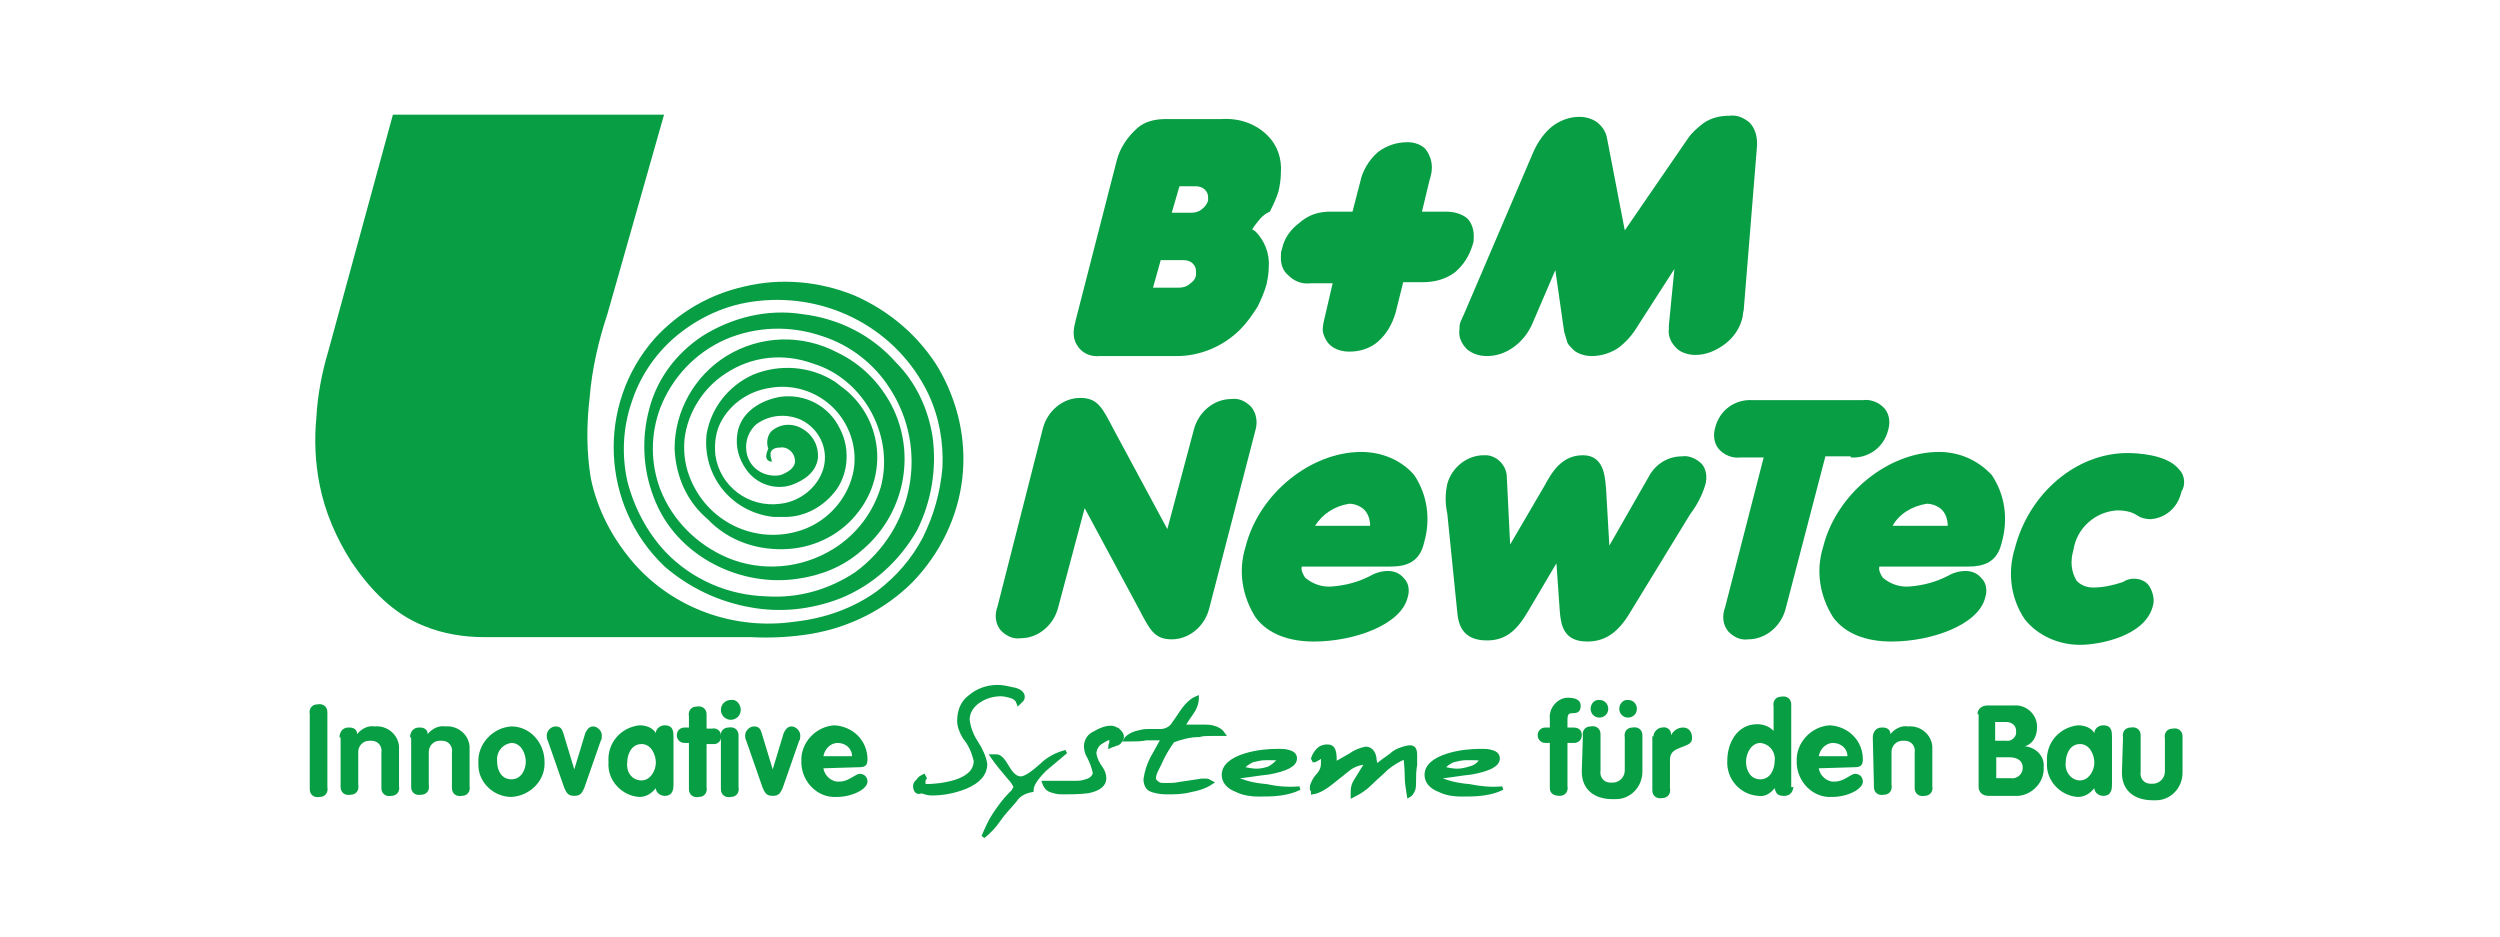 <?xml version="1.0" encoding="utf-8"?>
<!-- Generator: Adobe Illustrator 22.0.0, SVG Export Plug-In . SVG Version: 6.00 Build 0)  -->
<svg version="1.1" id="Ebene_1" xmlns="http://www.w3.org/2000/svg" xmlns:xlink="http://www.w3.org/1999/xlink" x="0px" y="0px"
	 viewBox="0 0 226.8 85" style="enable-background:new 0 0 226.8 85;" xml:space="preserve">
<style type="text/css">
	.st0{clip-path:url(#SVGID_2_);}
	.st1{fill:#079E44;}
	.st2{clip-path:url(#SVGID_4_);}
	.st3{clip-path:url(#SVGID_6_);}
	.st4{clip-path:url(#SVGID_8_);}
	.st5{clip-path:url(#SVGID_10_);}
	.st6{clip-path:url(#SVGID_12_);}
	.st7{clip-path:url(#SVGID_14_);}
	.st8{clip-path:url(#SVGID_16_);}
	.st9{clip-path:url(#SVGID_18_);}
	.st10{clip-path:url(#SVGID_20_);}
	.st11{clip-path:url(#SVGID_22_);}
	.st12{clip-path:url(#SVGID_24_);}
	.st13{clip-path:url(#SVGID_26_);}
	.st14{clip-path:url(#SVGID_28_);}
	.st15{clip-path:url(#SVGID_30_);}
	.st16{clip-path:url(#SVGID_32_);}
	.st17{clip-path:url(#SVGID_34_);}
	.st18{clip-path:url(#SVGID_36_);}
	.st19{clip-path:url(#SVGID_38_);}
	.st20{clip-path:url(#SVGID_40_);}
	.st21{clip-path:url(#SVGID_42_);}
	.st22{clip-path:url(#SVGID_44_);}
	.st23{fill:none;stroke:#079E44;stroke-width:0.33;}
	.st24{clip-path:url(#SVGID_46_);}
	.st25{clip-path:url(#SVGID_48_);}
	.st26{clip-path:url(#SVGID_50_);}
	.st27{clip-path:url(#SVGID_52_);}
	.st28{clip-path:url(#SVGID_54_);}
	.st29{clip-path:url(#SVGID_56_);}
	.st30{clip-path:url(#SVGID_58_);}
	.st31{clip-path:url(#SVGID_60_);}
	.st32{clip-path:url(#SVGID_62_);}
	.st33{clip-path:url(#SVGID_64_);}
	.st34{clip-path:url(#SVGID_66_);}
	.st35{clip-path:url(#SVGID_68_);}
	.st36{clip-path:url(#SVGID_70_);}
	.st37{clip-path:url(#SVGID_72_);}
	.st38{clip-path:url(#SVGID_74_);}
	.st39{clip-path:url(#SVGID_76_);}
	.st40{clip-path:url(#SVGID_78_);}
	.st41{clip-path:url(#SVGID_80_);}
	.st42{clip-path:url(#SVGID_82_);}
	.st43{clip-path:url(#SVGID_84_);}
	.st44{clip-path:url(#SVGID_86_);}
</style>
<g>
	<defs>
		<rect id="SVGID_1_" x="28.1" y="10.4" width="170.1" height="66.3"/>
	</defs>
	<clipPath id="SVGID_2_">
		<use xlink:href="#SVGID_1_"  style="overflow:visible;"/>
	</clipPath>
	<g class="st0">
		<path class="st1" d="M70,41.9v-0.2c-0.1-0.2-0.1-0.4-0.1-0.6c0.1-0.4,0.5-0.5,0.9-0.5c0.6-0.1,1.2,0.4,1.3,1
			c0.2,0.8-0.7,1.3-1.3,1.5c-1,0.2-2.1-0.2-2.7-1.1c-0.7-1.1-0.5-2.6,0.5-3.5c1.2-0.9,2.8-1,4.1-0.4c1.6,0.8,2.5,2.6,2,4.4
			c-0.5,1.7-2.1,3-3.9,3.2c-2.9,0.4-5.5-1.6-5.9-4.4c-0.1-0.9,0-1.8,0.3-2.6c0.8-1.9,2.6-3.2,4.6-3.5c2.1-0.4,4.3,0.3,5.8,1.8
			c1.7,1.7,2.4,4.3,1.6,6.6c-0.7,2.1-2.4,3.8-4.5,4.5c-4.2,1.4-8.7-0.8-10.2-5c-0.4-1.1-0.5-2.2-0.4-3.3c0.3-2.4,1.7-4.6,3.7-5.9
			c2.4-1.6,5.3-1.9,8-0.9c2.3,0.7,4.2,2.4,5.3,4.5c1.1,2.1,1.4,4.5,0.8,6.7c-0.7,2.3-2.2,4.3-4.3,5.6c-2.9,1.8-6.5,2.1-9.6,0.8
			c-2.8-1.2-5-3.4-6.1-6.2c-0.9-2.4-0.9-5,0-7.4c1.1-2.8,3.2-5,5.9-6.2c2.8-1.2,5.9-1.3,8.8-0.3c2.5,0.8,4.7,2.5,6.1,4.7
			c3.6,5.5,2.2,12.8-3.1,16.7c-2.4,1.6-5.2,2.4-8.1,2.2c-3.4-0.1-6.7-1.5-9.1-4c-1.7-1.8-2.9-4.1-3.5-6.5c-0.5-2.3-0.4-4.8,0.4-7.1
			c0.7-2.2,2-4.2,3.8-5.8c2.2-1.9,4.8-3.1,7.7-3.4c6.4-0.7,12.6,2.6,15.4,8.4c1,2.1,1.4,4.4,1.3,6.7c-0.2,2.3-0.8,4.4-1.8,6.4
			c-1,1.9-2.4,3.5-4.1,4.8c-2.2,1.6-4.8,2.5-7.5,2.8c-5.5,0.8-11-1.2-14.6-5.3c-1.9-2.2-3.3-4.8-3.9-7.7c-0.4-2.4-0.4-4.9-0.1-7.4
			c0.2-2.5,0.8-5.1,1.6-7.5l5.2-18.3H35.7l-5.9,21.6c-0.6,2-1,4.1-1.1,6.1c-0.2,2-0.1,4.1,0.3,6.1c0.5,2.5,1.5,4.8,2.9,7
			c1.7,2.5,3.8,4.7,6.6,5.8c1.7,0.7,3.6,1,5.4,1h24.2c1.8,0.1,3.7,0,5.5-0.3c3.5-0.6,6.7-2.2,9.2-4.7c2.5-2.6,4.1-5.9,4.5-9.4
			c0.4-3.5-0.4-6.9-2.1-9.9c-1.8-3-4.5-5.3-7.7-6.7c-3.2-1.3-6.7-1.6-10-0.8c-3.1,0.7-5.9,2.3-8.1,4.7c-5.3,6-4.9,15.2,0.9,20.7
			c2.2,1.9,4.9,3.2,7.8,3.7c2.7,0.5,5.5,0.2,8.1-0.8c3-1.2,5.4-3.4,7-6.2c1.3-2.6,1.8-5.6,1.4-8.5c-0.4-2.5-1.5-4.9-3.3-6.7
			c-2.2-2.5-5.2-4-8.5-4.4c-3.2-0.5-6.4,0.3-9.1,2c-2.4,1.6-4.1,3.9-4.8,6.6c-0.7,2.6-0.6,5.4,0.4,8c1,2.7,3,4.8,5.5,6.1
			c2.3,1.2,5,1.7,7.6,1.3c2.1-0.3,4.1-1.1,5.7-2.5c3.9-3.2,5.1-8.7,2.8-13.2c-1.1-2.1-2.8-3.8-4.9-4.8c-3.2-1.7-7-1.6-10.1,0.3
			c-2.9,1.8-4.7,5-4.7,8.4c0.1,2.5,1.1,4.8,3,6.4c1.9,2,4.6,2.9,7.4,2.7c2.5-0.2,4.8-1.4,6.3-3.4c2.7-3.5,2.1-8.5-1.4-11.2
			c-0.3-0.2-0.5-0.4-0.8-0.6c-2.2-1.4-5-1.6-7.4-0.6c-2.2,1-3.8,3-4.2,5.4c-0.4,3.8,2.3,7.1,6.1,7.5c0.3,0,0.7,0,1,0
			c1.9,0,3.6-1,4.7-2.5c1.1-1.6,1.2-3.8,0.3-5.5c-1-2.1-3.2-3.2-5.4-2.9c-1.8,0.3-3.6,1.4-3.9,3.3c-0.2,1.2,0.1,2.3,0.8,3.3
			c0.9,1.3,2.6,1.9,4.1,1.4c1.1-0.4,2.2-1.1,2.4-2.4c0.1-1.3-0.6-2.4-1.8-2.9c-0.8-0.3-1.7-0.2-2.4,0.4c-0.4,0.4-0.5,1.1-0.3,1.6
			C69.3,41.6,69.6,41.8,70,41.9"/>
	</g>
</g>
<g>
	<defs>
		<rect id="SVGID_3_" x="28.1" y="10.4" width="170.1" height="66.3"/>
	</defs>
	<clipPath id="SVGID_4_">
		<use xlink:href="#SVGID_3_"  style="overflow:visible;"/>
	</clipPath>
	<g class="st2">
		<path class="st1" d="M113.8,20.5l-0.2,0.3l0.3,0.2c0.8,0.8,1.3,2,1.2,3.2c0,0.6-0.1,1.1-0.2,1.6c-0.2,0.7-0.5,1.4-0.8,2
			c-0.5,0.8-1,1.5-1.6,2.1c-1.5,1.5-3.6,2.4-5.7,2.4h-7c-0.9,0.1-1.7-0.3-2.1-1c-0.2-0.3-0.3-0.7-0.3-1.1c0-0.4,0.1-0.8,0.2-1.2
			l3.7-14.4c0.3-1.2,1-2.2,1.9-3c0.7-0.6,1.6-0.8,2.6-0.8h5c1.6-0.1,3.1,0.4,4.2,1.5c0.9,0.9,1.3,2.1,1.2,3.4c0,0.6-0.1,1.1-0.2,1.6
			c-0.2,0.7-0.5,1.3-0.8,1.9C114.5,19.5,114.2,20,113.8,20.5 M106.3,19.3h1.8c0.3,0,0.7-0.1,0.9-0.3c0.3-0.2,0.5-0.5,0.6-0.8v-0.3
			c0-0.3-0.1-0.5-0.3-0.7c-0.2-0.2-0.5-0.3-0.8-0.3H107L106.3,19.3z M104.6,26.1h2.3c0.4,0,0.8-0.1,1.1-0.4c0.3-0.2,0.5-0.5,0.5-0.8
			v-0.3c0-0.3-0.1-0.5-0.3-0.7c-0.2-0.2-0.5-0.3-0.8-0.3h-2.1L104.6,26.1z"/>
	</g>
</g>
<g>
	<defs>
		<rect id="SVGID_5_" x="28.1" y="10.4" width="170.1" height="66.3"/>
	</defs>
	<clipPath id="SVGID_6_">
		<use xlink:href="#SVGID_5_"  style="overflow:visible;"/>
	</clipPath>
	<g class="st3">
		<path class="st1" d="M120.9,25.7h-2c-0.8,0.1-1.5-0.2-2-0.7c-0.5-0.4-0.7-1-0.7-1.6c0-0.3,0-0.6,0.1-0.8c0.2-1,0.8-1.8,1.6-2.4
			c0.8-0.7,1.7-1,2.8-1h2l0.7-2.7c0.2-1,0.8-2,1.6-2.7c0.8-0.6,1.7-0.9,2.7-0.9c0.6,0,1.2,0.2,1.6,0.6c0.4,0.5,0.6,1.1,0.6,1.7
			c0,0.4-0.1,0.8-0.2,1.1l-0.7,2.9h2.2c0.7,0,1.4,0.2,1.9,0.6c0.4,0.4,0.6,1,0.6,1.6c0,0.3,0,0.6-0.1,0.8c-0.3,1-0.8,1.8-1.6,2.5
			c-0.8,0.6-1.8,0.9-2.9,0.9h-1.8l-0.7,2.8c-0.3,1-0.8,1.9-1.6,2.6c-0.7,0.6-1.6,0.9-2.6,0.9c-0.8,0-1.6-0.3-2-0.9
			c-0.2-0.3-0.4-0.7-0.4-1.1c0-0.4,0.1-0.8,0.2-1.2L120.9,25.7z"/>
	</g>
</g>
<g>
	<defs>
		<rect id="SVGID_7_" x="28.1" y="10.4" width="170.1" height="66.3"/>
	</defs>
	<clipPath id="SVGID_8_">
		<use xlink:href="#SVGID_7_"  style="overflow:visible;"/>
	</clipPath>
	<g class="st4">
		<path class="st1" d="M141.1,24.5l-2.1,4.9c-0.4,0.9-1,1.6-1.7,2.1c-0.7,0.5-1.5,0.8-2.4,0.8c-0.7,0-1.3-0.2-1.8-0.6l0,0
			c-0.5-0.5-0.8-1.1-0.7-1.8c0-0.2,0-0.5,0.1-0.7c0.1-0.2,0.2-0.5,0.4-0.9l6.2-14.5c0.4-0.9,1-1.8,1.8-2.4c0.7-0.5,1.5-0.8,2.4-0.8
			c0.6,0,1.2,0.2,1.6,0.5c0.5,0.4,0.8,0.9,0.9,1.5l1.6,8.3l5.7-8.3c0.4-0.6,0.9-1,1.4-1.4c0.7-0.5,1.5-0.7,2.4-0.7
			c0.7-0.1,1.3,0.2,1.8,0.6c0.5,0.5,0.7,1.2,0.7,1.9v0.2l-1.2,14.8c0,0.2-0.1,0.4-0.1,0.7c-0.2,1-0.8,1.9-1.6,2.5
			c-0.8,0.6-1.7,1-2.7,1c-0.6,0-1.3-0.2-1.7-0.6c-0.5-0.5-0.8-1.1-0.7-1.8v-0.3l0.5-5.1l-3.6,5.6c-0.4,0.6-0.9,1.1-1.4,1.5
			c-0.7,0.5-1.6,0.8-2.5,0.8c-0.6,0-1.3-0.2-1.7-0.6c-0.2-0.2-0.4-0.4-0.5-0.6c-0.1-0.3-0.2-0.7-0.3-1L141.1,24.5z"/>
	</g>
</g>
<g>
	<defs>
		<rect id="SVGID_9_" x="28.1" y="10.4" width="170.1" height="66.3"/>
	</defs>
	<clipPath id="SVGID_10_">
		<use xlink:href="#SVGID_9_"  style="overflow:visible;"/>
	</clipPath>
	<g class="st5">
		<path class="st1" d="M113.5,36.9c-0.5-0.5-1.1-0.8-1.8-0.7c-1.6,0-3,1.2-3.4,2.8l-2.4,9l-4.9-9.1c-1-1.9-1.4-2.8-3-2.8
			c-1.6,0-3,1.2-3.4,2.8L90.5,55c-0.3,0.8-0.2,1.6,0.3,2.2c0.5,0.5,1.1,0.8,1.8,0.7c1.6,0,3-1.2,3.4-2.8l2.4-9l4.9,9.1
			c1,1.9,1.4,2.8,3,2.8c1.6,0,3-1.2,3.4-2.8l4.2-16.2C114.1,38.3,114,37.5,113.5,36.9"/>
	</g>
</g>
<g>
	<defs>
		<rect id="SVGID_11_" x="28.1" y="10.4" width="170.1" height="66.3"/>
	</defs>
	<clipPath id="SVGID_12_">
		<use xlink:href="#SVGID_11_"  style="overflow:visible;"/>
	</clipPath>
	<g class="st6">
		<path class="st1" d="M123.5,41c-4.6,0-9.3,3.8-10.5,8.6c-0.7,2.2-0.3,4.5,0.9,6.4c1.1,1.5,3,2.2,5.3,2.2c3.6,0,7.9-1.5,8.5-4
			c0.2-0.6,0.1-1.3-0.3-1.7c-0.4-0.5-0.9-0.7-1.5-0.7c-0.6,0-1.2,0.2-1.7,0.5c-1,0.5-2.1,0.8-3.3,0.9c-0.9,0.1-1.8-0.2-2.5-0.8
			c-0.2-0.3-0.4-0.7-0.3-1h8c1.5,0,2.7-0.4,3.1-2.2c0.6-2.1,0.3-4.3-0.9-6.1C127.1,41.7,125.3,41,123.5,41 M122.4,45.7
			c0.6,0,1.2,0.3,1.5,0.7c0.3,0.4,0.4,0.9,0.4,1.3h-5C120,46.6,121.1,45.9,122.4,45.7"/>
	</g>
</g>
<g>
	<defs>
		<rect id="SVGID_13_" x="28.1" y="10.4" width="170.1" height="66.3"/>
	</defs>
	<clipPath id="SVGID_14_">
		<use xlink:href="#SVGID_13_"  style="overflow:visible;"/>
	</clipPath>
	<g class="st7">
		<path class="st1" d="M152.6,41.4c-1.3,0-2.4,0.7-3,1.8l-3.6,6.3l-0.3-5.2c-0.1-1.1-0.2-3-2.1-3c-1.9,0-2.8,1.5-3.5,2.8l-3.1,5.3
			l-0.3-6.1c0-1-0.8-1.9-1.8-2c-0.1,0-0.2,0-0.3,0c-1.5,0-2.9,1.1-3.3,2.6c-0.2,0.9-0.2,1.8,0,2.7l0,0l0.9,8.9
			c0.1,1.2,0.5,2.6,2.7,2.6c1.7,0,2.7-0.9,3.7-2.6l2.6-4.4l0.3,4.3c0.1,1.4,0.4,2.8,2.5,2.8c1.5,0,2.7-0.7,3.8-2.5l5.5-9
			c0.6-0.8,1.1-1.7,1.4-2.7c0.2-0.7,0.1-1.4-0.3-1.9C153.9,41.6,153.2,41.3,152.6,41.4"/>
	</g>
</g>
<g>
	<defs>
		<rect id="SVGID_15_" x="28.1" y="10.4" width="170.1" height="66.3"/>
	</defs>
	<clipPath id="SVGID_16_">
		<use xlink:href="#SVGID_15_"  style="overflow:visible;"/>
	</clipPath>
	<g class="st8">
		<path class="st1" d="M167.9,41.5c1.6,0.1,3-0.9,3.4-2.5c0.2-0.7,0.1-1.4-0.3-1.9c-0.5-0.6-1.3-0.9-2-0.8h-10
			c-1.6-0.1-3,0.9-3.4,2.5c-0.2,0.7-0.1,1.4,0.3,1.9c0.5,0.6,1.3,0.9,2,0.8h2.1l-3.5,13.6c-0.3,0.8-0.2,1.6,0.3,2.2
			c0.5,0.5,1.1,0.8,1.8,0.7c1.6,0,3-1.2,3.4-2.8l3.6-13.8H167.9z"/>
	</g>
</g>
<g>
	<defs>
		<rect id="SVGID_17_" x="28.1" y="10.4" width="170.1" height="66.3"/>
	</defs>
	<clipPath id="SVGID_18_">
		<use xlink:href="#SVGID_17_"  style="overflow:visible;"/>
	</clipPath>
	<g class="st9">
		<path class="st1" d="M175.9,41c-4.6,0-9.3,3.8-10.5,8.6c-0.7,2.2-0.3,4.5,0.9,6.4c1.1,1.5,3,2.2,5.3,2.2c3.6,0,7.9-1.5,8.5-4
			c0.2-0.6,0.1-1.3-0.3-1.7c-0.4-0.5-0.9-0.7-1.5-0.7c-0.6,0-1.2,0.2-1.7,0.5c-1,0.5-2.1,0.8-3.3,0.9c-0.9,0.1-1.8-0.2-2.5-0.8
			c-0.2-0.3-0.4-0.7-0.3-1h8c1.5,0,2.7-0.4,3.1-2.2c0.6-2.1,0.3-4.3-0.9-6.1C179.4,41.7,177.7,41,175.9,41 M174.8,45.7
			c0.6,0,1.2,0.3,1.5,0.7c0.3,0.4,0.4,0.9,0.4,1.3h-5C172.3,46.6,173.5,45.9,174.8,45.7"/>
	</g>
</g>
<g>
	<defs>
		<rect id="SVGID_19_" x="28.1" y="10.4" width="170.1" height="66.3"/>
	</defs>
	<clipPath id="SVGID_20_">
		<use xlink:href="#SVGID_19_"  style="overflow:visible;"/>
	</clipPath>
	<g class="st10">
		<path class="st1" d="M197.7,42.6c-1.1-1.4-3.9-1.5-4.7-1.5c-4.6,0-8.9,3.6-10.2,8.6c-0.7,2.2-0.4,4.6,0.9,6.5
			c1.2,1.5,3.1,2.3,5,2.3c1.8,0,5.9-0.8,6.6-3.5c0.2-0.6,0-1.3-0.3-1.8c-0.3-0.5-0.9-0.7-1.4-0.7c-0.4,0-0.7,0.1-1,0.3
			c-0.9,0.3-1.8,0.5-2.7,0.5c-0.6,0-1.1-0.2-1.5-0.6c-0.5-0.8-0.6-1.8-0.3-2.8c0.3-2,2-3.5,4-3.6c0.6,0,1.2,0.1,1.7,0.4
			c0.4,0.3,0.9,0.4,1.3,0.4c1.4-0.1,2.5-1.1,2.8-2.5C198.3,44,198.2,43.1,197.7,42.6"/>
	</g>
</g>
<g>
	<defs>
		<rect id="SVGID_21_" x="28.1" y="10.4" width="170.1" height="66.3"/>
	</defs>
	<clipPath id="SVGID_22_">
		<use xlink:href="#SVGID_21_"  style="overflow:visible;"/>
	</clipPath>
	<g class="st11">
		<path class="st1" d="M28.1,64.8c-0.1-0.5,0.2-0.9,0.7-0.9c0.5-0.1,0.9,0.2,0.9,0.7c0,0.1,0,0.2,0,0.3v6.5c0.1,0.5-0.2,0.9-0.7,0.9
			c-0.5,0.1-0.9-0.2-0.9-0.7c0-0.1,0-0.2,0-0.3V64.8z"/>
	</g>
</g>
<g>
	<defs>
		<rect id="SVGID_23_" x="28.1" y="10.4" width="170.1" height="66.3"/>
	</defs>
	<clipPath id="SVGID_24_">
		<use xlink:href="#SVGID_23_"  style="overflow:visible;"/>
	</clipPath>
	<g class="st12">
		<path class="st1" d="M30.8,66.9c0-0.5,0.3-0.9,0.8-0.9c0,0,0,0,0.1,0c0.4,0,0.7,0.2,0.7,0.6c0.4-0.5,1-0.8,1.6-0.7
			c1.1-0.1,2.1,0.7,2.2,1.8c0,0.1,0,0.3,0,0.4v3.2c0.1,0.5-0.2,0.9-0.7,0.9c-0.5,0.1-0.9-0.2-0.9-0.7c0-0.1,0-0.2,0-0.3v-2.9
			c0.1-0.6-0.3-1.1-0.9-1.1c-0.1,0-0.1,0-0.2,0c-0.6,0-1,0.5-1,1c0,0,0,0.1,0,0.1v2.9c0.1,0.5-0.2,0.9-0.7,0.9
			c-0.5,0.1-0.9-0.2-0.9-0.7c0-0.1,0-0.2,0-0.3V66.9z"/>
	</g>
</g>
<g>
	<defs>
		<rect id="SVGID_25_" x="28.1" y="10.4" width="170.1" height="66.3"/>
	</defs>
	<clipPath id="SVGID_26_">
		<use xlink:href="#SVGID_25_"  style="overflow:visible;"/>
	</clipPath>
	<g class="st13">
		<path class="st1" d="M37.2,66.9c0-0.5,0.3-0.9,0.8-0.9c0,0,0,0,0.1,0c0.4,0,0.7,0.2,0.7,0.6c0.4-0.5,1-0.8,1.6-0.7
			c1.1-0.1,2.1,0.7,2.2,1.8c0,0.1,0,0.3,0,0.4v3.2c0.1,0.5-0.2,0.9-0.7,0.9c-0.5,0.1-0.9-0.2-0.9-0.7c0-0.1,0-0.2,0-0.3v-2.9
			c0.1-0.6-0.3-1.1-0.9-1.1c-0.1,0-0.1,0-0.2,0c-0.6,0-1,0.5-1,1c0,0,0,0.1,0,0.1v2.9c0.1,0.5-0.2,0.9-0.7,0.9
			c-0.5,0.1-0.9-0.2-0.9-0.7c0-0.1,0-0.2,0-0.3V66.9L37.2,66.9z"/>
	</g>
</g>
<g>
	<defs>
		<rect id="SVGID_27_" x="28.1" y="10.4" width="170.1" height="66.3"/>
	</defs>
	<clipPath id="SVGID_28_">
		<use xlink:href="#SVGID_27_"  style="overflow:visible;"/>
	</clipPath>
	<g class="st14">
		<path class="st1" d="M49.4,69.1c0.1,1.7-1.3,3.1-3,3.2c0,0,0,0,0,0c-1.6,0-3-1.3-3-2.9c0-0.1,0-0.2,0-0.2c-0.1-1.7,1.3-3.2,3-3.3
			C48.1,65.9,49.4,67.4,49.4,69.1 M45.1,69.1c0,0.8,0.4,1.6,1.3,1.6c0.9,0,1.3-0.9,1.3-1.6c0-0.7-0.4-1.7-1.3-1.7
			C45.6,67.5,45,68.2,45.1,69.1"/>
	</g>
</g>
<g>
	<defs>
		<rect id="SVGID_29_" x="28.1" y="10.4" width="170.1" height="66.3"/>
	</defs>
	<clipPath id="SVGID_30_">
		<use xlink:href="#SVGID_29_"  style="overflow:visible;"/>
	</clipPath>
	<g class="st15">
		<path class="st1" d="M49.7,67.2c-0.1-0.2-0.1-0.3-0.1-0.5c0-0.4,0.4-0.8,0.8-0.8c0,0,0,0,0,0c0.5,0,0.6,0.3,0.7,0.6l1,3.3l0,0
			l1-3.3c0.1-0.2,0.3-0.6,0.7-0.6c0.4,0,0.8,0.4,0.8,0.8c0,0,0,0,0,0c0,0.2,0,0.4-0.1,0.5L53,71.5c-0.2,0.4-0.3,0.7-0.9,0.7
			c-0.6,0-0.7-0.3-0.9-0.7L49.7,67.2z"/>
	</g>
</g>
<g>
	<defs>
		<rect id="SVGID_31_" x="28.1" y="10.4" width="170.1" height="66.3"/>
	</defs>
	<clipPath id="SVGID_32_">
		<use xlink:href="#SVGID_31_"  style="overflow:visible;"/>
	</clipPath>
	<g class="st16">
		<path class="st1" d="M61.1,71.1c0,0.4,0,1.1-0.8,1.1c-0.4,0-0.8-0.3-0.8-0.7c-0.4,0.5-0.9,0.8-1.5,0.8c-1.6-0.1-2.9-1.5-2.8-3.1
			c0,0,0-0.1,0-0.1c-0.1-1.7,1.1-3.1,2.8-3.3c0.6,0,1.2,0.2,1.5,0.7c0-0.4,0.4-0.7,0.8-0.7c0.8,0,0.8,0.6,0.8,1.1V71.1z M58.2,70.8
			c0.8,0,1.3-0.9,1.3-1.6s-0.4-1.7-1.3-1.7s-1.3,0.9-1.3,1.7C56.8,70,57.3,70.8,58.2,70.8"/>
	</g>
</g>
<g>
	<defs>
		<rect id="SVGID_33_" x="28.1" y="10.4" width="170.1" height="66.3"/>
	</defs>
	<clipPath id="SVGID_34_">
		<use xlink:href="#SVGID_33_"  style="overflow:visible;"/>
	</clipPath>
	<g class="st17">
		<path class="st1" d="M62.5,67.4h-0.4c-0.4,0-0.7-0.3-0.7-0.7c0-0.4,0.3-0.7,0.7-0.7c0,0,0,0,0,0h0.4v-1c-0.1-0.5,0.2-0.9,0.7-0.9
			c0.5-0.1,0.9,0.2,0.9,0.7c0,0.1,0,0.2,0,0.3v1h0.5c0.4-0.1,0.8,0.2,0.8,0.6c0.1,0.4-0.2,0.8-0.6,0.8c-0.1,0-0.2,0-0.2,0h-0.5v3.9
			c0.1,0.5-0.2,0.9-0.7,0.9c-0.5,0.1-0.9-0.2-0.9-0.7c0-0.1,0-0.2,0-0.3V67.4z"/>
	</g>
</g>
<g>
	<defs>
		<rect id="SVGID_35_" x="28.1" y="10.4" width="170.1" height="66.3"/>
	</defs>
	<clipPath id="SVGID_36_">
		<use xlink:href="#SVGID_35_"  style="overflow:visible;"/>
	</clipPath>
	<g class="st18">
		<path class="st1" d="M67.2,64.4c0,0.5-0.4,0.9-0.9,0.9c-0.5,0-0.9-0.4-0.9-0.9c0-0.5,0.4-0.9,0.9-0.9c0,0,0,0,0,0
			C66.8,63.4,67.2,63.9,67.2,64.4 M65.4,66.9c-0.1-0.5,0.2-0.9,0.7-0.9c0.5-0.1,0.9,0.2,0.9,0.7c0,0.1,0,0.2,0,0.3v4.4
			c0.1,0.5-0.2,0.9-0.7,0.9c-0.5,0.1-0.9-0.2-0.9-0.7c0-0.1,0-0.2,0-0.3V66.9z"/>
	</g>
</g>
<g>
	<defs>
		<rect id="SVGID_37_" x="28.1" y="10.4" width="170.1" height="66.3"/>
	</defs>
	<clipPath id="SVGID_38_">
		<use xlink:href="#SVGID_37_"  style="overflow:visible;"/>
	</clipPath>
	<g class="st19">
		<path class="st1" d="M67.7,67.2c-0.1-0.2-0.1-0.3-0.1-0.5c0-0.4,0.4-0.8,0.8-0.8c0,0,0,0,0,0c0.5,0,0.6,0.3,0.7,0.6l1,3.3l0,0
			l1-3.3c0.1-0.2,0.3-0.6,0.7-0.6c0.4,0,0.8,0.4,0.8,0.8c0,0,0,0,0,0c0,0.2,0,0.4-0.1,0.5L71,71.5c-0.2,0.4-0.3,0.7-0.9,0.7
			s-0.7-0.3-0.9-0.7L67.7,67.2z"/>
	</g>
</g>
<g>
	<defs>
		<rect id="SVGID_39_" x="28.1" y="10.4" width="170.1" height="66.3"/>
	</defs>
	<clipPath id="SVGID_40_">
		<use xlink:href="#SVGID_39_"  style="overflow:visible;"/>
	</clipPath>
	<g class="st20">
		<path class="st1" d="M74.7,69.7c0.1,0.7,0.8,1.3,1.5,1.2c0.8,0,1.4-0.7,1.8-0.7c0.4,0,0.7,0.3,0.7,0.7c0,0.7-1.4,1.4-2.8,1.4
			c-1.7,0.1-3.1-1.3-3.2-3c0-0.1,0-0.1,0-0.2c-0.1-1.7,1.3-3.2,3-3.3c1.7,0.1,3,1.4,3,3.1c0,0.5-0.2,0.7-0.7,0.7L74.7,69.7z
			 M77.3,68.6c0-0.7-0.6-1.2-1.3-1.2c0,0,0,0,0,0c-0.7,0-1.2,0.6-1.3,1.2H77.3z"/>
	</g>
</g>
<g>
	<defs>
		<rect id="SVGID_41_" x="28.1" y="10.4" width="170.1" height="66.3"/>
	</defs>
	<clipPath id="SVGID_42_">
		<use xlink:href="#SVGID_41_"  style="overflow:visible;"/>
	</clipPath>
	<g class="st21">
		<path class="st1" d="M92.8,63.2c0,0.1,0,0.2-0.1,0.3l-0.3,0.3c-0.1-0.3-0.3-0.5-0.6-0.6c-0.3-0.1-0.7-0.2-1-0.2
			c-0.7,0-1.4,0.2-2,0.6c-0.6,0.4-1,1-1,1.7c0.1,0.8,0.4,1.5,0.8,2.1c0.4,0.6,0.7,1.3,0.8,1.9c0,0.9-0.6,1.6-1.8,2.1
			c-1,0.4-2,0.6-3.1,0.6c-0.3,0-0.6-0.1-0.9-0.2C83.2,72,83,71.7,83,71.3c0-0.2,0.1-0.3,0.3-0.5c0.1-0.2,0.3-0.3,0.5-0.4l0.1,0.2
			l-0.1,0.1v0.6c1,0,1.9-0.1,2.9-0.4c1.2-0.4,1.8-1,1.8-1.9c-0.2-0.8-0.5-1.5-1-2.1c-0.3-0.5-0.5-1-0.5-1.5c0-0.9,0.3-1.7,1-2.2
			c0.7-0.6,1.6-0.9,2.5-0.9c0.4,0,0.9,0.1,1.3,0.2C92.5,62.6,92.8,62.9,92.8,63.2"/>
	</g>
</g>
<g>
	<defs>
		<rect id="SVGID_43_" x="28.1" y="10.4" width="170.1" height="66.3"/>
	</defs>
	<clipPath id="SVGID_44_">
		<use xlink:href="#SVGID_43_"  style="overflow:visible;"/>
	</clipPath>
	<g class="st22">
		<path class="st23" d="M92.8,63.2c0,0.1,0,0.2-0.1,0.3l-0.3,0.3c-0.1-0.3-0.3-0.5-0.6-0.6c-0.3-0.1-0.7-0.2-1-0.2
			c-0.7,0-1.4,0.2-2,0.6c-0.6,0.4-1,1-1,1.7c0.1,0.8,0.4,1.5,0.8,2.1c0.4,0.6,0.7,1.3,0.8,1.9c0,0.9-0.6,1.6-1.8,2.1
			c-1,0.4-2,0.6-3.1,0.6c-0.3,0-0.6-0.1-0.9-0.2C83.2,72,83,71.7,83,71.3c0-0.2,0.1-0.3,0.3-0.5c0.1-0.2,0.3-0.3,0.5-0.4l0.1,0.2
			l-0.1,0.1v0.6c1,0,1.9-0.1,2.9-0.4c1.2-0.4,1.8-1,1.8-1.9c-0.2-0.8-0.5-1.5-1-2.1c-0.3-0.5-0.5-1-0.5-1.5c0-0.9,0.3-1.7,1-2.2
			c0.7-0.6,1.6-0.9,2.5-0.9c0.4,0,0.9,0.1,1.3,0.2C92.5,62.6,92.8,62.9,92.8,63.2z"/>
	</g>
</g>
<g>
	<defs>
		<rect id="SVGID_45_" x="28.1" y="10.4" width="170.1" height="66.3"/>
	</defs>
	<clipPath id="SVGID_46_">
		<use xlink:href="#SVGID_45_"  style="overflow:visible;"/>
	</clipPath>
	<g class="st24">
		<path class="st1" d="M96.7,68.2l-1.9,1.6c-0.8,0.8-1.2,1.4-1.2,1.9c-0.6,0.1-1.2,0.4-1.5,0.9c-0.5,0.6-1.1,1.2-1.5,1.8
			c-0.4,0.6-0.9,1.1-1.4,1.5c0.3-0.7,0.6-1.4,1-2c0.4-0.6,0.9-1.3,1.4-1.8l0.3-0.3c0.1-0.2,0.2-0.3,0.2-0.4c0-0.1-0.2-0.5-0.6-0.9
			c-0.5-0.6-1.1-1.3-1.5-1.9h0.4c0.3,0,0.6,0.3,1,1c0.4,0.7,0.8,1,1.2,1s1-0.4,1.9-1.2C95.1,68.8,95.9,68.4,96.7,68.2"/>
	</g>
</g>
<g>
	<defs>
		<rect id="SVGID_47_" x="28.1" y="10.4" width="170.1" height="66.3"/>
	</defs>
	<clipPath id="SVGID_48_">
		<use xlink:href="#SVGID_47_"  style="overflow:visible;"/>
	</clipPath>
	<g class="st25">
		<path class="st23" d="M96.7,68.2l-1.9,1.6c-0.8,0.8-1.2,1.4-1.2,1.9c-0.6,0.1-1.2,0.4-1.5,0.9c-0.5,0.6-1.1,1.2-1.5,1.8
			c-0.4,0.6-0.9,1.1-1.4,1.5c0.3-0.7,0.6-1.4,1-2c0.4-0.6,0.9-1.3,1.4-1.8l0.3-0.3c0.1-0.2,0.2-0.3,0.2-0.4c0-0.1-0.2-0.5-0.6-0.9
			c-0.5-0.6-1.1-1.3-1.5-1.9h0.4c0.3,0,0.6,0.3,1,1c0.4,0.7,0.8,1,1.2,1s1-0.4,1.9-1.2C95.1,68.8,95.9,68.4,96.7,68.2z"/>
	</g>
</g>
<g>
	<defs>
		<rect id="SVGID_49_" x="28.1" y="10.4" width="170.1" height="66.3"/>
	</defs>
	<clipPath id="SVGID_50_">
		<use xlink:href="#SVGID_49_"  style="overflow:visible;"/>
	</clipPath>
	<g class="st26">
		<path class="st1" d="M101.8,66.9c-0.1,0.3-0.3,0.6-0.6,0.6c-0.1,0.1-0.3,0.1-0.5,0.2c0-0.1,0.1-0.2,0.1-0.4v-0.4
			c-0.4,0.1-0.7,0.3-1,0.5c-0.3,0.2-0.5,0.6-0.5,1c0.1,0.5,0.3,0.9,0.6,1.3c0.2,0.3,0.3,0.6,0.3,0.9c0,0.6-0.5,1-1.5,1.2
			c-0.8,0.1-1.6,0.1-2.4,0.1c-0.4,0-0.7-0.1-1-0.2c-0.3-0.1-0.5-0.4-0.6-0.7h3c0.4,0,0.7-0.1,1-0.2c0.3-0.1,0.6-0.4,0.6-0.7
			c-0.1-0.5-0.3-1-0.5-1.4c-0.2-0.3-0.3-0.7-0.3-1c0-0.5,0.3-1,0.8-1.2c0.5-0.3,1-0.5,1.5-0.5c0.2,0,0.4,0.1,0.6,0.2
			C101.7,66.5,101.8,66.6,101.8,66.9"/>
	</g>
</g>
<g>
	<defs>
		<rect id="SVGID_51_" x="28.1" y="10.4" width="170.1" height="66.3"/>
	</defs>
	<clipPath id="SVGID_52_">
		<use xlink:href="#SVGID_51_"  style="overflow:visible;"/>
	</clipPath>
	<g class="st27">
		<path class="st23" d="M101.8,66.9c-0.1,0.3-0.3,0.6-0.6,0.6c-0.1,0.1-0.3,0.1-0.5,0.2c0-0.1,0.1-0.2,0.1-0.4v-0.4
			c-0.4,0.1-0.7,0.3-1,0.5c-0.3,0.2-0.5,0.6-0.5,1c0.1,0.5,0.3,0.9,0.6,1.3c0.2,0.3,0.3,0.6,0.3,0.9c0,0.6-0.5,1-1.5,1.2
			c-0.8,0.1-1.6,0.1-2.4,0.1c-0.4,0-0.7-0.1-1-0.2c-0.3-0.1-0.5-0.4-0.6-0.7h3c0.4,0,0.7-0.1,1-0.2c0.3-0.1,0.6-0.4,0.6-0.7
			c-0.1-0.5-0.3-1-0.5-1.4c-0.2-0.3-0.3-0.7-0.3-1c0-0.5,0.3-1,0.8-1.2c0.5-0.3,1-0.5,1.5-0.5c0.2,0,0.4,0.1,0.6,0.2
			C101.7,66.5,101.8,66.6,101.8,66.9z"/>
	</g>
</g>
<g>
	<defs>
		<rect id="SVGID_53_" x="28.1" y="10.4" width="170.1" height="66.3"/>
	</defs>
	<clipPath id="SVGID_54_">
		<use xlink:href="#SVGID_53_"  style="overflow:visible;"/>
	</clipPath>
	<g class="st28">
		<path class="st1" d="M111,66.6h-1.1c-0.4,0-0.8,0-1.1,0.1c-0.8,0-1.6,0.2-2.4,0.5c-0.5,0.7-0.9,1.4-1.2,2.1
			c-0.1,0.2-0.2,0.4-0.3,0.6c-0.1,0.2-0.2,0.5-0.2,0.7c0,0.2,0.2,0.4,0.4,0.5c0.1,0.1,0.4,0.1,0.7,0.1c0.4,0,0.8,0,1.2-0.1
			c0.7-0.1,1.4-0.2,2-0.3h0.5c0.1,0,0.2,0.1,0.4,0.2c-0.6,0.4-1.3,0.6-1.9,0.7c-0.7,0.2-1.5,0.2-2.2,0.2c-0.5,0-1.1-0.1-1.5-0.3
			c-0.3-0.2-0.4-0.6-0.4-0.9c0.1-0.7,0.3-1.3,0.6-1.9c0,0,0.4-0.7,1-1.8H104c-0.5,0.1-1,0.1-1.4,0.1h-0.5c0.2-0.3,0.6-0.5,0.9-0.6
			c0.4-0.1,0.7-0.2,1.1-0.2h1.2c0.5,0,1-0.3,1.2-0.7c0.3-0.4,0.6-0.9,0.9-1.3c0.3-0.4,0.7-0.8,1.2-1c0,0.5-0.2,1-0.5,1.4
			c-0.5,0.7-0.7,1.1-0.8,1.2h1.9c0.3,0,0.6,0,0.9,0.1C110.5,66.1,110.8,66.3,111,66.6"/>
	</g>
</g>
<g>
	<defs>
		<rect id="SVGID_55_" x="28.1" y="10.4" width="170.1" height="66.3"/>
	</defs>
	<clipPath id="SVGID_56_">
		<use xlink:href="#SVGID_55_"  style="overflow:visible;"/>
	</clipPath>
	<g class="st29">
		<path class="st23" d="M111,66.6h-1.1c-0.4,0-0.8,0-1.1,0.1c-0.8,0-1.6,0.2-2.4,0.5c-0.5,0.7-0.9,1.4-1.2,2.1
			c-0.1,0.2-0.2,0.4-0.3,0.6c-0.1,0.2-0.2,0.5-0.2,0.7c0,0.2,0.2,0.4,0.4,0.5c0.1,0.1,0.4,0.1,0.7,0.1c0.4,0,0.8,0,1.2-0.1
			c0.7-0.1,1.4-0.2,2-0.3h0.5c0.1,0,0.2,0.1,0.4,0.2c-0.6,0.4-1.3,0.6-1.9,0.7c-0.7,0.2-1.5,0.2-2.2,0.2c-0.5,0-1.1-0.1-1.5-0.3
			c-0.3-0.2-0.4-0.6-0.4-0.9c0.1-0.7,0.3-1.3,0.6-1.9c0,0,0.4-0.7,1-1.8H104c-0.5,0.1-1,0.1-1.4,0.1h-0.5c0.2-0.3,0.6-0.5,0.9-0.6
			c0.4-0.1,0.7-0.2,1.1-0.2h1.2c0.5,0,1-0.3,1.2-0.7c0.3-0.4,0.6-0.9,0.9-1.3c0.3-0.4,0.7-0.8,1.2-1c0,0.5-0.2,1-0.5,1.4
			c-0.5,0.7-0.7,1.1-0.8,1.2h1.9c0.3,0,0.6,0,0.9,0.1C110.5,66.1,110.8,66.3,111,66.6z"/>
	</g>
</g>
<g>
	<defs>
		<rect id="SVGID_57_" x="28.1" y="10.4" width="170.1" height="66.3"/>
	</defs>
	<clipPath id="SVGID_58_">
		<use xlink:href="#SVGID_57_"  style="overflow:visible;"/>
	</clipPath>
	<g class="st30">
		<path class="st1" d="M117.9,71.5c-0.6,0.3-1.1,0.4-1.7,0.5c-0.7,0.1-1.4,0.1-2,0.1c-0.7,0-1.4-0.1-2-0.4c-0.8-0.3-1.2-0.8-1.2-1.4
			c0-0.8,0.7-1.4,2-1.8c1-0.3,2-0.4,3-0.4c0.3,0,0.6,0,0.9,0.1c0.4,0.1,0.6,0.3,0.6,0.6c0,0.6-0.8,1-2.4,1.3c-1,0.1-2,0.3-3.2,0.4
			c0.9,0.5,1.9,0.7,3,0.8C115.8,71.5,116.9,71.6,117.9,71.5 M116.1,68.9c-0.2-0.1-0.5-0.1-0.7-0.1h-0.6c-0.4,0-0.8,0.1-1.2,0.2
			c-0.4,0.2-0.7,0.4-0.9,0.7c0.4,0.1,0.9,0.2,1.3,0.2c0.4,0,0.8-0.1,1.1-0.2C115.5,69.5,115.8,69.2,116.1,68.9"/>
	</g>
</g>
<g>
	<defs>
		<rect id="SVGID_59_" x="28.1" y="10.4" width="170.1" height="66.3"/>
	</defs>
	<clipPath id="SVGID_60_">
		<use xlink:href="#SVGID_59_"  style="overflow:visible;"/>
	</clipPath>
	<g class="st31">
		<path class="st23" d="M117.9,71.5c-0.6,0.3-1.1,0.4-1.7,0.5c-0.7,0.1-1.4,0.1-2,0.1c-0.7,0-1.4-0.1-2-0.4
			c-0.8-0.3-1.2-0.8-1.2-1.4c0-0.8,0.7-1.4,2-1.8c1-0.3,2-0.4,3-0.4c0.3,0,0.6,0,0.9,0.1c0.4,0.1,0.6,0.3,0.6,0.6
			c0,0.6-0.8,1-2.4,1.3c-1,0.1-2,0.3-3.2,0.4c0.9,0.5,1.9,0.7,3,0.8C115.8,71.5,116.9,71.6,117.9,71.5z M116.1,68.9
			c-0.2-0.1-0.5-0.1-0.7-0.1h-0.6c-0.4,0-0.8,0.1-1.2,0.2c-0.4,0.2-0.7,0.4-0.9,0.7c0.4,0.1,0.9,0.2,1.3,0.2c0.4,0,0.8-0.1,1.1-0.2
			C115.5,69.5,115.8,69.2,116.1,68.9z"/>
	</g>
</g>
<g>
	<defs>
		<rect id="SVGID_61_" x="28.1" y="10.4" width="170.1" height="66.3"/>
	</defs>
	<clipPath id="SVGID_62_">
		<use xlink:href="#SVGID_61_"  style="overflow:visible;"/>
	</clipPath>
	<g class="st32">
		<path class="st1" d="M128.4,68.5v0.9c-0.1,0.5-0.1,1-0.1,1.5c0,0.3,0,0.6-0.1,0.8c-0.1,0.2-0.2,0.4-0.4,0.5
			c-0.1-0.6-0.2-1.2-0.2-1.8c0-0.8-0.1-1.4-0.1-1.7c-0.6,0.2-1.2,0.6-1.7,1c-0.5,0.5-1,0.9-1.5,1.4c-0.5,0.5-1,0.8-1.6,1.1v-0.4
			c0-0.4,0.1-0.7,0.3-1c0.6-1,1-1.6,1-1.6c-0.6,0-1.2,0.2-1.7,0.6l-1.5,1.2c-0.5,0.4-1.1,0.8-1.7,0.9c0-0.1,0-0.2-0.1-0.3v-0.3
			c0.1-0.3,0.3-0.7,0.5-0.9c0.3-0.3,0.5-0.7,0.5-1.1v-0.6h-0.2c-0.1,0-0.2,0-0.2,0.1c-0.2,0.1-0.3,0.2-0.4,0.2l-0.1-0.2
			c0.1-0.3,0.3-0.6,0.5-0.8c0.2-0.2,0.5-0.3,0.8-0.3c0.3,0,0.5,0.1,0.6,0.4c0.1,0.3,0.1,0.6,0.1,0.9v0.3c0.5-0.3,0.9-0.5,1.4-0.8
			c0.4-0.3,0.9-0.5,1.4-0.6c0.4,0,0.7,0.3,0.8,0.8c0,0.3,0.1,0.6,0.2,0.8c0.4-0.4,0.9-0.7,1.3-1c0.4-0.4,1-0.6,1.5-0.7
			C128.2,67.7,128.4,67.9,128.4,68.5"/>
	</g>
</g>
<g>
	<defs>
		<rect id="SVGID_63_" x="28.1" y="10.4" width="170.1" height="66.3"/>
	</defs>
	<clipPath id="SVGID_64_">
		<use xlink:href="#SVGID_63_"  style="overflow:visible;"/>
	</clipPath>
	<g class="st33">
		<path class="st23" d="M128.4,68.5v0.9c-0.1,0.5-0.1,1-0.1,1.5c0,0.3,0,0.6-0.1,0.8c-0.1,0.2-0.2,0.4-0.4,0.5
			c-0.1-0.6-0.2-1.2-0.2-1.8c0-0.8-0.1-1.4-0.1-1.7c-0.6,0.2-1.2,0.6-1.7,1c-0.5,0.5-1,0.9-1.5,1.4c-0.5,0.5-1,0.8-1.6,1.1v-0.4
			c0-0.4,0.1-0.7,0.3-1c0.6-1,1-1.6,1-1.6c-0.6,0-1.2,0.2-1.7,0.6l-1.5,1.2c-0.5,0.4-1.1,0.8-1.7,0.9c0-0.1,0-0.2-0.1-0.3v-0.3
			c0.1-0.3,0.3-0.7,0.5-0.9c0.3-0.3,0.5-0.7,0.5-1.1v-0.6h-0.2c-0.1,0-0.2,0-0.2,0.1c-0.2,0.1-0.3,0.2-0.4,0.2l-0.1-0.2
			c0.1-0.3,0.3-0.6,0.5-0.8c0.2-0.2,0.5-0.3,0.8-0.3c0.3,0,0.5,0.1,0.6,0.4c0.1,0.3,0.1,0.6,0.1,0.9v0.3c0.5-0.3,0.9-0.5,1.4-0.8
			c0.4-0.3,0.9-0.5,1.4-0.6c0.4,0,0.7,0.3,0.8,0.8c0,0.3,0.1,0.6,0.2,0.8c0.4-0.4,0.9-0.7,1.3-1c0.4-0.4,1-0.6,1.5-0.7
			C128.2,67.7,128.4,67.9,128.4,68.5z"/>
	</g>
</g>
<g>
	<defs>
		<rect id="SVGID_65_" x="28.1" y="10.4" width="170.1" height="66.3"/>
	</defs>
	<clipPath id="SVGID_66_">
		<use xlink:href="#SVGID_65_"  style="overflow:visible;"/>
	</clipPath>
	<g class="st34">
		<path class="st1" d="M136.3,71.5c-0.6,0.3-1.1,0.4-1.7,0.5c-0.7,0.1-1.4,0.1-2,0.1c-0.7,0-1.4-0.1-2-0.4c-0.8-0.3-1.2-0.8-1.2-1.4
			c0-0.8,0.7-1.4,2-1.8c1-0.3,2-0.4,3-0.4c0.3,0,0.6,0,0.9,0.1c0.4,0.1,0.6,0.3,0.6,0.6c0,0.6-0.8,1-2.4,1.3c-1,0.1-2,0.3-3.2,0.4
			c0.9,0.5,1.9,0.7,3,0.8C134.3,71.5,135.3,71.6,136.3,71.5 M134.4,68.9c-0.2-0.1-0.5-0.1-0.7-0.1H133c-0.4,0-0.8,0.1-1.2,0.2
			c-0.4,0.2-0.7,0.4-0.9,0.7c0.4,0.1,0.9,0.2,1.3,0.2c0.4,0,0.8-0.1,1.1-0.2C133.8,69.6,134.2,69.3,134.4,68.9"/>
	</g>
</g>
<g>
	<defs>
		<rect id="SVGID_67_" x="28.1" y="10.4" width="170.1" height="66.3"/>
	</defs>
	<clipPath id="SVGID_68_">
		<use xlink:href="#SVGID_67_"  style="overflow:visible;"/>
	</clipPath>
	<g class="st35">
		<path class="st23" d="M136.3,71.5c-0.6,0.3-1.1,0.4-1.7,0.5c-0.7,0.1-1.4,0.1-2,0.1c-0.7,0-1.4-0.1-2-0.4
			c-0.8-0.3-1.2-0.8-1.2-1.4c0-0.8,0.7-1.4,2-1.8c1-0.3,2-0.4,3-0.4c0.3,0,0.6,0,0.9,0.1c0.4,0.1,0.6,0.3,0.6,0.6
			c0,0.6-0.8,1-2.4,1.3c-1,0.1-2,0.3-3.2,0.4c0.9,0.5,1.9,0.7,3,0.8C134.3,71.5,135.3,71.6,136.3,71.5z M134.4,68.9
			c-0.2-0.1-0.5-0.1-0.7-0.1H133c-0.4,0-0.8,0.1-1.2,0.2c-0.4,0.2-0.7,0.4-0.9,0.7c0.4,0.1,0.9,0.2,1.3,0.2c0.4,0,0.8-0.1,1.1-0.2
			C133.8,69.6,134.2,69.3,134.4,68.9L134.4,68.9z"/>
	</g>
</g>
<g>
	<defs>
		<rect id="SVGID_69_" x="28.1" y="10.4" width="170.1" height="66.3"/>
	</defs>
	<clipPath id="SVGID_70_">
		<use xlink:href="#SVGID_69_"  style="overflow:visible;"/>
	</clipPath>
	<g class="st36">
		<path class="st1" d="M140.6,67.4h-0.4c-0.4,0-0.7-0.3-0.7-0.7c0-0.4,0.3-0.7,0.7-0.7h0.4v-0.8c-0.1-0.9,0.6-1.8,1.5-1.9
			c0.1,0,0.2,0,0.2,0c0.6,0,1.1,0.2,1.1,0.7s-0.2,0.7-0.7,0.7c-0.3,0-0.5,0-0.5,0.6V66h0.5c0.5,0,0.8,0.2,0.8,0.7
			c0,0.4-0.3,0.7-0.7,0.7c0,0-0.1,0-0.1,0h-0.5v3.9c0.1,0.5-0.2,0.9-0.7,0.9s-0.9-0.2-0.9-0.7c0-0.1,0-0.2,0-0.3V67.4z"/>
	</g>
</g>
<g>
	<defs>
		<rect id="SVGID_71_" x="28.1" y="10.4" width="170.1" height="66.3"/>
	</defs>
	<clipPath id="SVGID_72_">
		<use xlink:href="#SVGID_71_"  style="overflow:visible;"/>
	</clipPath>
	<g class="st37">
		<path class="st1" d="M143.6,66.8c-0.1-0.5,0.2-0.9,0.7-0.9c0.5-0.1,0.9,0.2,0.9,0.7c0,0.1,0,0.2,0,0.3v3c-0.1,0.6,0.3,1.1,0.9,1.1
			c0.1,0,0.1,0,0.2,0c0.6,0,1.1-0.5,1.1-1.1v-3c-0.1-0.5,0.2-0.9,0.7-0.9c0.5-0.1,0.9,0.2,0.9,0.7c0,0.1,0,0.2,0,0.3v3
			c0,1.4-1.1,2.5-2.4,2.5c-0.1,0-0.2,0-0.3,0c-1.7,0-2.8-0.9-2.8-2.5L143.6,66.8L143.6,66.8z M145.1,63.5c0.5,0,0.8,0.4,0.8,0.8
			c0,0.5-0.4,0.8-0.8,0.8c-0.5,0-0.8-0.4-0.8-0.8c0-0.4,0.3-0.8,0.7-0.8C145,63.5,145.1,63.5,145.1,63.5 M147.7,63.5
			c0.5,0,0.8,0.4,0.8,0.8c0,0.5-0.4,0.8-0.8,0.8c-0.5,0-0.8-0.4-0.8-0.8c0-0.4,0.3-0.8,0.7-0.8C147.6,63.5,147.6,63.5,147.7,63.5"/>
	</g>
</g>
<g>
	<defs>
		<rect id="SVGID_73_" x="28.1" y="10.4" width="170.1" height="66.3"/>
	</defs>
	<clipPath id="SVGID_74_">
		<use xlink:href="#SVGID_73_"  style="overflow:visible;"/>
	</clipPath>
	<g class="st38">
		<path class="st1" d="M150,66.8c0-0.4,0.4-0.8,0.8-0.8c0,0,0,0,0,0c0.4-0.1,0.8,0.2,0.8,0.6c0,0,0,0.1,0,0.1l0,0
			c0.2-0.4,0.6-0.7,1.1-0.7c0.5,0,0.8,0.4,0.8,0.9c0,0,0,0,0,0.1c0,0.5-0.5,0.6-1,0.8c-0.5,0.2-1,0.4-1,1.1v2.6
			c0.1,0.5-0.2,0.9-0.7,0.9c-0.5,0.1-0.9-0.2-0.9-0.7c0-0.1,0-0.2,0-0.3v-4.6H150z"/>
	</g>
</g>
<g>
	<defs>
		<rect id="SVGID_75_" x="28.1" y="10.4" width="170.1" height="66.3"/>
	</defs>
	<clipPath id="SVGID_76_">
		<use xlink:href="#SVGID_75_"  style="overflow:visible;"/>
	</clipPath>
	<g class="st39">
		<path class="st1" d="M162.7,71.3c0,0.5-0.3,0.9-0.8,0.9c0,0,0,0-0.1,0c-0.5,0-0.7-0.2-0.8-0.7c-0.4,0.5-0.9,0.8-1.5,0.7
			c-1.6-0.1-2.9-1.5-2.8-3.2c0-1.6,0.9-3.3,2.7-3.3c0.6,0,1.1,0.2,1.5,0.6v-2.2c-0.1-0.5,0.2-0.9,0.7-0.9c0.5-0.1,0.9,0.2,0.9,0.7
			c0,0.1,0,0.2,0,0.3v7.2H162.7z M159.7,67.4c-0.8,0-1.3,0.9-1.3,1.7c0,0.8,0.4,1.6,1.3,1.6s1.3-0.9,1.3-1.7
			C161.1,68.3,160.6,67.5,159.7,67.4"/>
	</g>
</g>
<g>
	<defs>
		<rect id="SVGID_77_" x="28.1" y="10.4" width="170.1" height="66.3"/>
	</defs>
	<clipPath id="SVGID_78_">
		<use xlink:href="#SVGID_77_"  style="overflow:visible;"/>
	</clipPath>
	<g class="st40">
		<path class="st1" d="M165,69.7c0.1,0.7,0.8,1.3,1.5,1.2c0.8,0,1.4-0.7,1.8-0.7c0.4,0,0.7,0.3,0.7,0.7c0,0.7-1.4,1.4-2.8,1.4
			c-1.7,0.1-3.1-1.3-3.2-3c0-0.1,0-0.1,0-0.2c-0.1-1.7,1.3-3.2,3-3.3c1.7,0.1,3,1.4,3,3.1c0,0.5-0.2,0.7-0.7,0.7L165,69.7z
			 M167.6,68.6c0-0.7-0.6-1.2-1.3-1.2c0,0,0,0,0,0c-0.7,0-1.2,0.6-1.3,1.2H167.6z"/>
	</g>
</g>
<g>
	<defs>
		<rect id="SVGID_79_" x="28.1" y="10.4" width="170.1" height="66.3"/>
	</defs>
	<clipPath id="SVGID_80_">
		<use xlink:href="#SVGID_79_"  style="overflow:visible;"/>
	</clipPath>
	<g class="st41">
		<path class="st1" d="M169.9,66.9c0-0.5,0.3-0.9,0.8-0.9c0,0,0,0,0.1,0c0.4,0,0.7,0.2,0.7,0.6c0.4-0.5,1-0.8,1.6-0.7
			c1.1-0.1,2.1,0.7,2.2,1.8c0,0.1,0,0.3,0,0.4v3.2c0.1,0.5-0.2,0.9-0.7,0.9c-0.5,0.1-0.9-0.2-0.9-0.7c0-0.1,0-0.2,0-0.3v-2.9
			c0.1-0.6-0.3-1.1-0.9-1.1c-0.1,0-0.1,0-0.2,0c-0.6,0-1,0.5-1,1c0,0,0,0.1,0,0.1v2.9c0.1,0.5-0.2,0.9-0.7,0.9
			c-0.5,0.1-0.9-0.2-0.9-0.7c0-0.1,0-0.2,0-0.3L169.9,66.9L169.9,66.9z"/>
	</g>
</g>
<g>
	<defs>
		<rect id="SVGID_81_" x="28.1" y="10.4" width="170.1" height="66.3"/>
	</defs>
	<clipPath id="SVGID_82_">
		<use xlink:href="#SVGID_81_"  style="overflow:visible;"/>
	</clipPath>
	<g class="st42">
		<path class="st1" d="M179.4,64.8c0-0.5,0.4-0.8,0.9-0.8c0,0,0,0,0.1,0h2.3c1.1-0.1,2.1,0.8,2.1,1.9c0,0,0,0.1,0,0.1
			c0,0.8-0.4,1.5-1.1,1.7l0,0c1,0.1,1.8,0.9,1.7,1.9c0.1,1.3-1,2.5-2.3,2.6c-0.1,0-0.2,0-0.3,0h-2.4c-0.5,0-0.9-0.3-0.9-0.8
			c0,0,0-0.1,0-0.1V64.8z M181.1,67.2h0.9c0.4,0.1,0.9-0.3,0.9-0.7c0-0.1,0-0.1,0-0.2c0-0.5-0.4-0.8-0.9-0.8c0,0,0,0-0.1,0h-0.9
			V67.2z M181.1,70.6h1.3c0.6,0.1,1.1-0.4,1.1-0.9c0,0,0-0.1,0-0.1c0-0.5-0.4-0.9-1.2-0.9h-1.2L181.1,70.6L181.1,70.6z"/>
	</g>
</g>
<g>
	<defs>
		<rect id="SVGID_83_" x="28.1" y="10.4" width="170.1" height="66.3"/>
	</defs>
	<clipPath id="SVGID_84_">
		<use xlink:href="#SVGID_83_"  style="overflow:visible;"/>
	</clipPath>
	<g class="st43">
		<path class="st1" d="M191.6,71.1c0,0.4,0,1.1-0.8,1.1c-0.4,0-0.8-0.3-0.8-0.7c-0.4,0.5-0.9,0.8-1.5,0.8c-1.6-0.1-2.9-1.5-2.8-3.1
			c0,0,0-0.1,0-0.1c-0.1-1.7,1.1-3.1,2.8-3.3c0.6,0,1.2,0.2,1.5,0.7c0-0.4,0.4-0.7,0.8-0.7c0.8,0,0.8,0.6,0.8,1.1V71.1z M188.7,70.8
			c0.8,0,1.3-0.9,1.3-1.6s-0.4-1.7-1.3-1.7c-0.9,0-1.3,0.9-1.3,1.7C187.3,70,187.9,70.8,188.7,70.8"/>
	</g>
</g>
<g>
	<defs>
		<rect id="SVGID_85_" x="28.1" y="10.4" width="170.1" height="66.3"/>
	</defs>
	<clipPath id="SVGID_86_">
		<use xlink:href="#SVGID_85_"  style="overflow:visible;"/>
	</clipPath>
	<g class="st44">
		<path class="st1" d="M192.6,66.9c-0.1-0.5,0.2-0.9,0.7-0.9c0.5-0.1,0.9,0.2,0.9,0.7c0,0.1,0,0.2,0,0.3v3c-0.1,0.6,0.3,1.1,0.9,1.1
			c0.1,0,0.1,0,0.2,0c0.6,0,1.1-0.5,1.1-1.1v-3c-0.1-0.5,0.2-0.9,0.7-0.9c0.5-0.1,0.9,0.2,0.9,0.7c0,0.1,0,0.2,0,0.3v3
			c0,1.4-1.1,2.5-2.4,2.5c-0.1,0-0.2,0-0.3,0c-1.7,0-2.8-0.9-2.8-2.5L192.6,66.9L192.6,66.9z"/>
	</g>
</g>
</svg>
